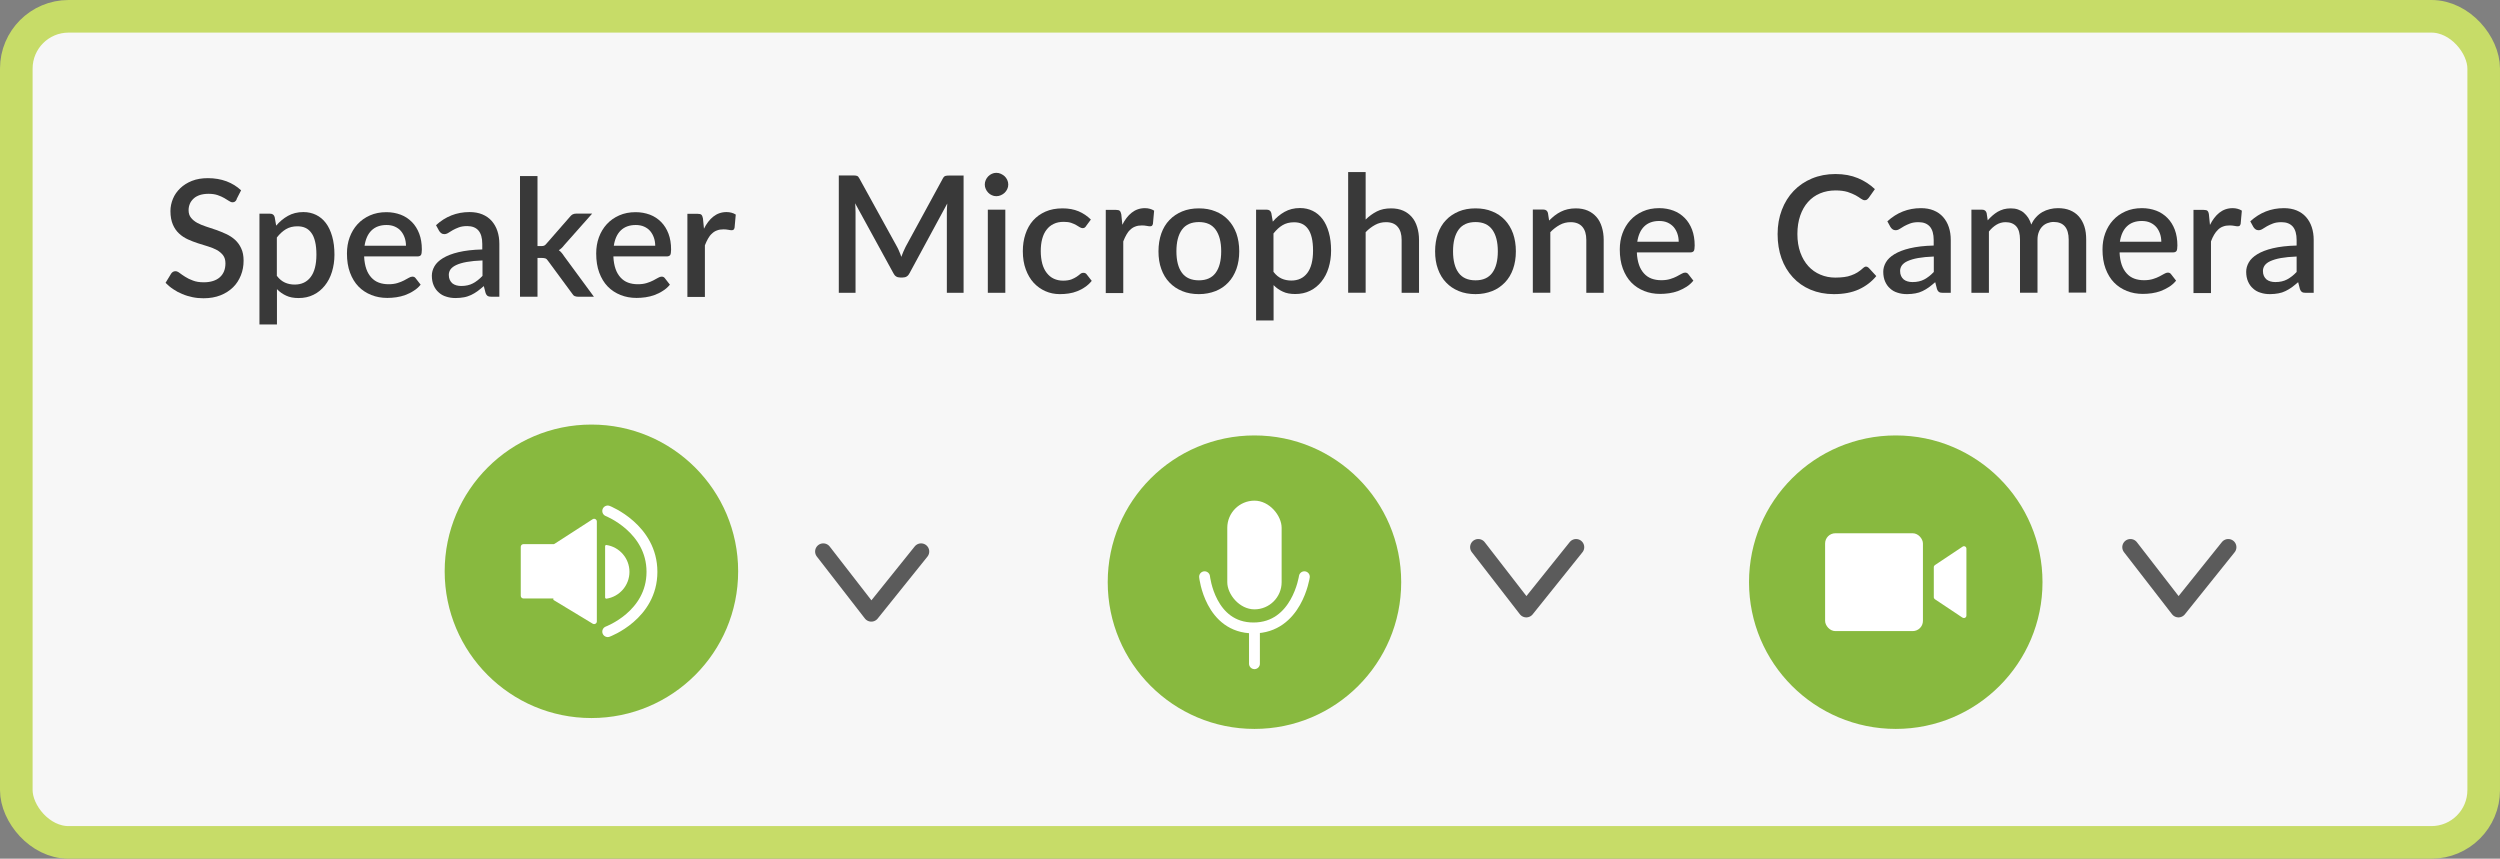 <?xml version="1.0" encoding="UTF-8"?>
<svg id="Layer_2" data-name="Layer 2" xmlns="http://www.w3.org/2000/svg" viewBox="0 0 230 79">
  <rect x="0" y="0" width="230" height="79" fill="#808080" stroke="none"/>
  <defs>
    <style>
      .cls-1 {
        fill: #393939;
      }

      .cls-1, .cls-2, .cls-3 {
        stroke-width: 0px;
      }

      .cls-4 {
        stroke: #5b5b5b;
        stroke-linejoin: round;
        stroke-width: 1.5px;
      }

      .cls-4, .cls-5 {
        fill: none;
        stroke-linecap: round;
      }

      .cls-5 {
        stroke: #fff;
      }

      .cls-5, .cls-6 {
        stroke-miterlimit: 10;
      }

      .cls-2 {
        fill: #fff;
      }

      .cls-6 {
        fill: #f7f7f7;
        stroke: #c7dc68;
        stroke-width: 3px;
      }

      .cls-3 {
        fill: #88b93f;
      }
    </style>
  </defs>
  <g id="Layer_15" data-name="Layer 15">
    <rect class="cls-6" x="1.5" y="1.5" width="227" height="76" rx="4.81" ry="4.81"/>
    <circle class="cls-3" cx="174.41" cy="53.56" r="13.5"/>
    <rect class="cls-2" x="167.91" y="49.06" width="9" height="9" rx=".94" ry=".94"/>
    <path class="cls-2" d="M180.56,56.83l-2.55-1.7c-.06-.04-.1-.11-.1-.19v-2.76c0-.08.04-.15.1-.19l2.55-1.7c.15-.1.35,0,.35.19v6.15c0,.18-.2.29-.35.19Z"/>
    <circle class="cls-3" cx="115.41" cy="53.56" r="13.5"/>
    <rect class="cls-2" x="112.91" y="46.06" width="5" height="10" rx="2.5" ry="2.5"/>
    <path class="cls-5" d="M110.82,53.06s.5,4.71,4.5,4.71,4.68-4.71,4.68-4.71"/>
    <line class="cls-5" x1="115.41" y1="58.06" x2="115.41" y2="61.06"/>
    <circle class="cls-3" cx="54.41" cy="52.56" r="13.5"/>
    <path class="cls-2" d="M50.89,50.06h-2.73c-.14,0-.25.11-.25.25v4.5c0,.14.11.25.25.25h2.75v.13s3.62,2.19,3.62,2.19c.17.1.38-.02.38-.21v-9.19c0-.2-.22-.32-.39-.21l-3.5,2.26s-.09.04-.14.04Z"/>
    <path class="cls-5" d="M55.91,47.01s4.07,1.6,4.07,5.6-4.07,5.5-4.07,5.5"/>
    <path class="cls-2" d="M57.91,52.61c0,1.25-.92,2.29-2.12,2.47-.06,0-.12-.05-.12-.11v-4.73c0-.05.06-.11.12-.1,1.2.18,2.12,1.22,2.12,2.47Z"/>
    <polyline class="cls-4" points="75.74 50.74 80.16 56.44 84.74 50.74"/>
    <polyline class="cls-4" points="136 50.34 140.42 56.05 145 50.34"/>
    <polyline class="cls-4" points="196 50.34 200.42 56.05 205 50.34"/>
    <g>
      <path class="cls-1" d="M21.78,18.35c-.06.09-.11.16-.17.2-.06.04-.13.06-.22.06-.1,0-.2-.04-.32-.12-.12-.08-.26-.17-.44-.27-.17-.1-.38-.19-.61-.27-.23-.08-.52-.12-.84-.12-.3,0-.56.04-.79.11-.23.08-.42.18-.57.32s-.27.29-.35.48-.12.38-.12.6c0,.28.07.5.22.69s.34.34.57.47c.24.13.51.24.81.34.3.1.62.2.93.31s.63.24.93.38c.3.14.58.32.81.53.24.22.43.48.57.79.15.31.22.69.22,1.13,0,.48-.08.93-.25,1.35s-.4.79-.72,1.1-.7.56-1.16.74c-.46.18-.98.27-1.56.27-.35,0-.68-.03-1.01-.1-.33-.07-.64-.16-.94-.29-.3-.12-.58-.27-.84-.45-.26-.17-.49-.37-.7-.58l.51-.84c.04-.07.1-.12.17-.17.07-.04.15-.06.23-.06.11,0,.24.05.38.16s.31.22.51.35c.2.13.44.25.72.35.28.11.61.16,1,.16.63,0,1.13-.16,1.47-.46.35-.31.52-.74.52-1.28,0-.31-.07-.55-.22-.75-.15-.19-.34-.35-.57-.48-.24-.13-.51-.24-.81-.33-.31-.09-.62-.19-.93-.29-.31-.1-.62-.22-.93-.36-.3-.14-.58-.32-.81-.54-.24-.22-.43-.5-.57-.83s-.22-.74-.22-1.23c0-.39.08-.77.23-1.13.15-.37.38-.69.67-.97s.65-.51,1.08-.68c.43-.17.92-.25,1.47-.25.62,0,1.19.1,1.71.29.52.2.96.47,1.34.83l-.43.84Z"/>
      <path class="cls-1" d="M25.4,20.77c.32-.38.68-.68,1.09-.91.41-.23.88-.35,1.42-.35.43,0,.82.09,1.17.26.35.17.65.42.9.75.25.33.44.74.58,1.23.14.49.21,1.05.21,1.68,0,.57-.08,1.09-.23,1.58-.15.49-.37.91-.66,1.27s-.63.64-1.04.84c-.4.2-.86.3-1.37.3-.45,0-.83-.07-1.14-.22-.31-.14-.6-.34-.85-.6v3.25h-1.61v-10.19h.98c.22,0,.36.1.42.31l.14.8ZM25.48,25.39c.22.29.47.49.74.61.27.12.56.18.89.18.63,0,1.12-.23,1.47-.69s.53-1.15.53-2.06c0-.47-.04-.87-.12-1.2-.08-.33-.19-.6-.35-.81-.15-.21-.33-.36-.55-.46s-.46-.14-.73-.14c-.41,0-.76.09-1.06.27-.3.18-.57.43-.83.76v3.55Z"/>
      <path class="cls-1" d="M33.5,23.61c.02.43.09.81.2,1.13.11.32.27.58.46.79.19.21.42.37.69.47.27.1.57.15.9.15s.59-.04.82-.11c.23-.07.43-.15.6-.24.17-.09.31-.17.44-.24.12-.07.23-.11.33-.11.13,0,.23.05.3.15l.46.59c-.19.23-.4.42-.65.57-.24.16-.49.28-.76.38s-.55.17-.83.21c-.29.04-.56.06-.83.06-.53,0-1.02-.09-1.47-.27-.45-.18-.85-.44-1.18-.78s-.59-.77-.78-1.28c-.19-.51-.28-1.1-.28-1.76,0-.53.08-1.03.25-1.49s.41-.86.72-1.2c.31-.34.69-.61,1.14-.81.45-.2.95-.3,1.52-.3.47,0,.9.08,1.31.23.4.15.74.38,1.03.67s.52.66.68,1.08.24.91.24,1.46c0,.25-.03.42-.08.5-.06.08-.16.13-.3.13h-4.91ZM37.35,22.62c0-.27-.04-.52-.12-.75s-.19-.43-.34-.61-.34-.31-.56-.41c-.22-.1-.48-.15-.77-.15-.58,0-1.04.17-1.38.5s-.55.81-.64,1.41h3.8Z"/>
      <path class="cls-1" d="M40.11,20.72c.87-.8,1.9-1.21,3.09-1.21.44,0,.83.07,1.17.21.34.14.63.34.86.6.23.26.41.57.53.93s.18.75.18,1.19v4.86h-.72c-.15,0-.27-.02-.35-.07s-.15-.14-.2-.29l-.16-.62c-.2.17-.39.33-.58.47s-.39.25-.59.35c-.2.09-.42.17-.65.21s-.49.07-.77.07c-.31,0-.6-.04-.87-.13-.27-.08-.5-.21-.69-.39-.2-.17-.35-.39-.46-.64-.11-.25-.17-.55-.17-.9,0-.29.08-.58.24-.86.16-.28.42-.53.78-.75.36-.22.84-.41,1.43-.55.59-.14,1.32-.23,2.19-.25v-.51c0-.55-.12-.96-.35-1.23-.23-.27-.58-.41-1.03-.41-.31,0-.57.04-.78.12-.21.08-.39.16-.55.25-.15.09-.29.17-.41.25-.12.08-.25.12-.38.12-.11,0-.2-.03-.28-.09-.08-.06-.14-.13-.19-.21l-.29-.53ZM44.39,23.96c-.57.02-1.06.07-1.45.14-.4.07-.72.17-.96.28-.24.11-.42.25-.53.4-.11.16-.16.33-.16.51s.03.33.09.46c.06.13.14.23.24.32.1.08.22.14.36.18.14.04.29.06.45.06.42,0,.78-.08,1.08-.24.3-.16.6-.39.88-.69v-1.42Z"/>
      <path class="cls-1" d="M49.45,16.21v6.43h.34c.11,0,.2-.01.27-.04s.14-.09.22-.19l2.14-2.45c.08-.1.16-.18.25-.23.09-.05.21-.08.35-.08h1.46l-2.58,2.91c-.15.2-.31.35-.49.46.1.07.19.15.26.24.08.09.15.19.22.3l2.75,3.74h-1.44c-.13,0-.24-.02-.33-.06-.09-.04-.17-.12-.24-.24l-2.21-3c-.08-.12-.15-.19-.23-.22-.08-.03-.19-.05-.34-.05h-.4v3.57h-1.61v-11.1h1.61Z"/>
      <path class="cls-1" d="M56.43,23.61c.02.43.09.81.2,1.13.11.32.27.58.46.79.19.21.42.37.69.47.27.1.57.15.9.15s.59-.04.82-.11c.23-.07.43-.15.6-.24.17-.09.31-.17.44-.24.12-.07.23-.11.33-.11.13,0,.23.05.3.15l.46.59c-.19.23-.4.42-.65.57-.24.16-.49.28-.76.38s-.55.17-.83.21c-.29.04-.56.06-.83.06-.53,0-1.02-.09-1.47-.27-.45-.18-.85-.44-1.18-.78s-.59-.77-.78-1.28c-.19-.51-.28-1.1-.28-1.76,0-.53.08-1.03.25-1.49s.41-.86.72-1.2c.31-.34.69-.61,1.14-.81.45-.2.95-.3,1.52-.3.47,0,.9.08,1.31.23.4.15.74.38,1.03.67s.52.66.68,1.08.24.91.24,1.46c0,.25-.03.42-.08.5-.06.08-.16.13-.3.13h-4.91ZM60.28,22.62c0-.27-.04-.52-.12-.75s-.19-.43-.34-.61-.34-.31-.56-.41c-.22-.1-.48-.15-.77-.15-.58,0-1.04.17-1.38.5s-.55.81-.64,1.41h3.8Z"/>
      <path class="cls-1" d="M64.75,21.07c.24-.49.53-.87.87-1.14s.75-.42,1.22-.42c.17,0,.32.02.46.06s.27.09.39.17l-.11,1.21c-.02.08-.05.14-.09.18-.04.03-.1.05-.17.05-.08,0-.18-.01-.32-.04s-.29-.04-.44-.04c-.23,0-.42.03-.6.1-.17.06-.33.16-.46.29-.14.12-.26.28-.36.46s-.2.38-.29.62v4.75h-1.61v-7.65h.94c.17,0,.29.03.35.09s.11.17.14.33l.1,1Z"/>
    </g>
    <g>
      <path class="cls-1" d="M88.65,16.14v10.8h-1.54v-7.4c0-.12,0-.25.01-.39s.02-.29.03-.43l-3.47,6.41c-.13.27-.34.4-.62.4h-.25c-.29,0-.49-.13-.62-.4l-3.52-6.43c.01.14.03.29.03.43,0,.15.01.28.01.41v7.4h-1.54v-10.8h1.31c.15,0,.27.01.36.04s.16.11.23.25l3.46,6.28c.08.15.15.29.21.45.07.15.13.31.18.47.06-.16.12-.32.19-.48.07-.16.14-.31.21-.45l3.41-6.26c.07-.14.15-.22.23-.25s.21-.04.36-.04h1.31Z"/>
      <path class="cls-1" d="M92.76,16.98c0,.15-.03.28-.09.41-.06.13-.14.24-.24.34s-.22.17-.35.23-.27.09-.42.09-.28-.03-.41-.09-.24-.13-.33-.23c-.1-.1-.17-.21-.23-.34-.06-.13-.09-.27-.09-.41s.03-.29.09-.42.13-.24.23-.34c.09-.1.21-.17.33-.23.13-.06.26-.09.41-.09s.29.03.42.09c.13.06.25.14.35.23.1.1.18.21.24.34s.09.27.09.42ZM92.49,19.29v7.65h-1.61v-7.65h1.61Z"/>
      <path class="cls-1" d="M99.93,20.79c-.05.07-.1.12-.14.15s-.11.05-.19.05-.17-.03-.27-.09c-.09-.06-.2-.13-.33-.2-.13-.07-.28-.14-.46-.2-.18-.06-.41-.09-.68-.09-.35,0-.66.06-.92.19-.26.12-.48.3-.66.54-.18.23-.31.51-.4.85-.09.33-.13.71-.13,1.12s.05.81.14,1.15c.09.33.23.62.41.85.18.23.39.41.65.53s.54.18.85.18.56-.04.76-.11c.19-.08.36-.16.49-.25s.24-.17.33-.25c.09-.08.19-.11.3-.11.13,0,.23.05.3.15l.46.59c-.19.23-.39.42-.62.57-.22.16-.46.28-.71.38s-.51.17-.78.21c-.27.04-.54.06-.82.06-.48,0-.92-.09-1.33-.27-.41-.18-.77-.44-1.08-.77-.31-.34-.55-.75-.73-1.24-.18-.49-.27-1.04-.27-1.67,0-.57.08-1.09.24-1.57.16-.48.39-.9.7-1.25.31-.35.69-.62,1.14-.82s.98-.3,1.58-.3c.55,0,1.04.09,1.47.27.42.18.8.43,1.13.76l-.43.58Z"/>
      <path class="cls-1" d="M103.24,20.71c.24-.49.53-.87.87-1.14s.75-.42,1.22-.42c.17,0,.32.02.46.06s.27.09.39.17l-.11,1.21c-.02.08-.05.14-.09.18-.04.03-.1.05-.17.05-.08,0-.18-.01-.32-.04s-.29-.04-.44-.04c-.23,0-.42.03-.6.1-.17.06-.33.16-.46.29-.14.12-.26.28-.36.46s-.2.38-.29.62v4.75h-1.61v-7.65h.94c.17,0,.29.03.35.09s.11.17.14.33l.1,1Z"/>
      <path class="cls-1" d="M110.3,19.17c.56,0,1.08.09,1.53.28.46.18.85.45,1.17.79.32.34.57.75.75,1.24.17.49.26,1.03.26,1.64s-.09,1.15-.26,1.63c-.18.48-.42.9-.75,1.24-.32.34-.71.61-1.17.79s-.97.28-1.53.28-1.08-.09-1.54-.28-.85-.45-1.17-.79c-.33-.34-.58-.76-.75-1.24-.18-.49-.26-1.03-.26-1.63s.09-1.15.26-1.64c.17-.48.42-.9.75-1.24.32-.34.72-.6,1.17-.79.46-.19.97-.28,1.54-.28ZM110.3,25.79c.69,0,1.2-.23,1.54-.69.34-.46.51-1.12.51-1.98s-.17-1.52-.51-1.99c-.34-.47-.85-.7-1.54-.7s-1.22.23-1.56.7-.51,1.13-.51,1.99.17,1.52.51,1.98c.34.46.86.69,1.56.69Z"/>
      <path class="cls-1" d="M117.09,20.4c.32-.38.68-.68,1.09-.91.41-.23.88-.35,1.42-.35.43,0,.82.09,1.17.26.35.17.65.42.9.75.25.33.44.74.58,1.23.14.49.21,1.05.21,1.68,0,.57-.08,1.09-.23,1.58-.15.49-.37.91-.66,1.27s-.63.64-1.04.84c-.4.2-.86.3-1.37.3-.45,0-.83-.07-1.14-.22-.31-.14-.6-.34-.85-.6v3.25h-1.61v-10.19h.98c.22,0,.36.1.42.31l.14.8ZM117.17,25.02c.22.29.47.49.74.61.27.12.56.18.89.18.63,0,1.12-.23,1.47-.69s.53-1.15.53-2.06c0-.47-.04-.87-.12-1.2-.08-.33-.19-.6-.35-.81-.15-.21-.33-.36-.55-.46s-.46-.14-.73-.14c-.41,0-.76.09-1.06.27-.3.18-.57.43-.83.76v3.55Z"/>
      <path class="cls-1" d="M125.64,20.2c.31-.31.66-.56,1.03-.75s.81-.28,1.31-.28c.42,0,.79.07,1.11.21.32.14.58.34.8.59.22.25.38.56.49.92.11.36.17.75.17,1.18v4.87h-1.6v-4.87c0-.52-.12-.92-.36-1.2-.24-.29-.6-.43-1.08-.43-.36,0-.69.08-1,.25-.31.17-.6.39-.87.67v5.57h-1.61v-11.1h1.61v4.36Z"/>
      <path class="cls-1" d="M135.75,19.17c.57,0,1.08.09,1.53.28.46.18.85.45,1.17.79s.57.75.75,1.24c.17.49.26,1.03.26,1.64s-.09,1.15-.26,1.63c-.17.48-.42.9-.75,1.24s-.71.61-1.17.79c-.46.18-.97.28-1.53.28s-1.08-.09-1.54-.28-.85-.45-1.17-.79c-.33-.34-.58-.76-.75-1.24-.18-.49-.26-1.03-.26-1.63s.09-1.15.26-1.64c.17-.48.42-.9.75-1.24.32-.34.72-.6,1.17-.79.46-.19.97-.28,1.54-.28ZM135.75,25.79c.69,0,1.2-.23,1.54-.69.34-.46.51-1.12.51-1.98s-.17-1.52-.51-1.99c-.34-.47-.85-.7-1.54-.7s-1.22.23-1.56.7-.51,1.13-.51,1.99.17,1.52.51,1.98c.34.46.86.69,1.56.69Z"/>
      <path class="cls-1" d="M142.51,20.3c.16-.17.34-.32.51-.46.18-.14.37-.26.57-.36.2-.1.41-.18.64-.23.23-.05.47-.08.74-.08.42,0,.79.07,1.11.21.32.14.58.34.8.59.22.25.38.56.49.92.11.36.17.75.17,1.18v4.87h-1.6v-4.87c0-.52-.12-.92-.36-1.2s-.6-.43-1.08-.43c-.36,0-.69.08-1,.25s-.6.39-.87.67v5.57h-1.61v-7.65h.97c.22,0,.36.1.42.31l.11.71Z"/>
      <path class="cls-1" d="M150.59,23.24c.02.43.09.81.2,1.13s.27.58.46.79c.19.21.42.37.69.47s.57.15.9.15.59-.04.82-.11c.23-.07.43-.15.6-.24.17-.09.32-.17.44-.24.12-.07.23-.11.33-.11.13,0,.23.05.3.15l.46.59c-.19.23-.4.42-.64.57s-.5.28-.76.38c-.27.1-.55.17-.83.21-.29.04-.56.06-.83.06-.53,0-1.02-.09-1.47-.27-.45-.18-.85-.44-1.18-.78-.33-.34-.59-.77-.78-1.28-.19-.51-.28-1.1-.28-1.76,0-.53.08-1.03.25-1.49.17-.46.41-.86.72-1.2.31-.34.69-.61,1.14-.81s.95-.3,1.52-.3c.47,0,.91.08,1.31.23.4.15.74.38,1.03.67s.52.66.68,1.08c.16.43.24.91.24,1.46,0,.25-.03.42-.08.5-.06.08-.16.13-.3.13h-4.91ZM154.44,22.25c0-.27-.04-.52-.12-.75-.08-.23-.19-.43-.34-.61-.15-.17-.34-.31-.56-.41-.22-.1-.48-.15-.77-.15-.58,0-1.04.17-1.38.5s-.55.81-.64,1.41h3.8Z"/>
    </g>
    <g>
      <path class="cls-1" d="M171.67,24.53c.09,0,.18.04.25.11l.7.76c-.44.53-.98.94-1.62,1.23-.64.29-1.41.43-2.29.43-.79,0-1.5-.14-2.14-.41s-1.18-.65-1.63-1.14-.8-1.07-1.04-1.74c-.24-.67-.36-1.42-.36-2.23s.13-1.55.39-2.23c.26-.68.62-1.26,1.09-1.75.47-.49,1.03-.87,1.68-1.14.65-.27,1.37-.41,2.16-.41s1.47.13,2.07.38c.6.25,1.12.59,1.56,1.01l-.58.82c-.04.05-.09.1-.14.14s-.13.06-.22.06c-.1,0-.21-.05-.34-.14-.13-.09-.29-.2-.49-.31s-.45-.21-.74-.31c-.3-.09-.67-.14-1.11-.14-.51,0-.99.09-1.42.27-.43.18-.8.44-1.11.79-.31.34-.55.77-.72,1.26-.17.5-.26,1.06-.26,1.69s.09,1.2.27,1.7c.18.5.43.92.74,1.26.31.34.68.6,1.11.78.42.18.88.27,1.37.27.3,0,.57-.02.81-.05.24-.03.46-.08.66-.16.2-.07.39-.16.57-.27.18-.11.35-.25.53-.41.1-.09.2-.13.3-.13Z"/>
      <path class="cls-1" d="M173.64,20.36c.87-.8,1.9-1.21,3.09-1.21.44,0,.83.07,1.17.21.34.14.63.34.86.6.23.26.41.57.53.93.12.36.18.75.18,1.19v4.86h-.72c-.16,0-.27-.02-.35-.07s-.15-.14-.2-.29l-.16-.62c-.2.17-.39.33-.58.47-.19.14-.39.25-.59.35s-.42.17-.65.21-.49.07-.77.07c-.31,0-.6-.04-.87-.13-.27-.08-.5-.21-.69-.39-.2-.17-.35-.39-.46-.64s-.17-.55-.17-.9c0-.29.08-.58.24-.86.16-.28.42-.53.78-.75.36-.22.84-.41,1.43-.55.59-.14,1.32-.23,2.19-.25v-.51c0-.55-.12-.96-.35-1.23-.24-.27-.58-.41-1.04-.41-.31,0-.57.04-.78.12-.21.08-.39.16-.55.25-.16.09-.29.17-.41.25-.12.08-.25.12-.38.12-.11,0-.2-.03-.28-.09-.08-.06-.14-.13-.19-.21l-.29-.53ZM177.92,23.6c-.58.02-1.06.07-1.46.14-.4.07-.71.17-.96.28s-.42.25-.53.4c-.11.16-.16.33-.16.51s.03.33.09.46c.06.13.14.23.24.32.1.08.22.14.36.18.14.04.29.06.45.06.42,0,.78-.08,1.08-.24.3-.16.6-.39.88-.69v-1.42Z"/>
      <path class="cls-1" d="M181.37,26.94v-7.65h.98c.22,0,.36.1.42.31l.1.67c.14-.16.29-.31.44-.44.15-.13.31-.25.48-.35s.36-.17.55-.23c.2-.05.41-.08.64-.08.25,0,.47.03.67.1s.39.17.54.3.29.29.41.47c.11.19.21.39.28.62.12-.27.26-.49.44-.68.17-.19.37-.35.58-.47.21-.12.44-.21.69-.27.24-.06.49-.09.74-.09.41,0,.78.06,1.1.19.32.13.6.32.82.57.22.25.39.55.51.91.12.36.17.77.17,1.23v4.87h-1.61v-4.87c0-.54-.12-.95-.35-1.22s-.58-.41-1.03-.41c-.21,0-.4.04-.58.11-.18.07-.34.17-.47.31-.13.13-.24.3-.32.51-.08.2-.12.44-.12.71v4.87h-1.61v-4.87c0-.56-.11-.97-.34-1.23-.23-.26-.56-.39-.99-.39-.3,0-.58.08-.83.23-.25.15-.49.36-.7.63v5.64h-1.61Z"/>
      <path class="cls-1" d="M195,23.24c.02.43.09.81.2,1.13s.27.58.46.79c.19.21.42.37.69.47s.57.15.9.15.59-.04.82-.11c.23-.07.43-.15.6-.24.17-.09.32-.17.44-.24.12-.07.23-.11.33-.11.13,0,.23.05.3.15l.46.59c-.19.23-.4.42-.64.57s-.5.28-.76.38c-.27.1-.55.17-.83.21-.29.04-.56.06-.83.06-.53,0-1.02-.09-1.47-.27-.45-.18-.85-.44-1.18-.78-.33-.34-.59-.77-.78-1.28-.19-.51-.28-1.1-.28-1.76,0-.53.08-1.03.25-1.49.17-.46.41-.86.72-1.2.31-.34.69-.61,1.14-.81s.95-.3,1.52-.3c.47,0,.91.08,1.31.23.4.15.74.38,1.03.67s.52.66.68,1.08c.16.43.24.91.24,1.46,0,.25-.03.42-.08.5-.06.08-.16.13-.3.13h-4.91ZM198.84,22.25c0-.27-.04-.52-.12-.75-.08-.23-.19-.43-.34-.61-.15-.17-.34-.31-.56-.41-.22-.1-.48-.15-.77-.15-.58,0-1.04.17-1.38.5s-.55.81-.64,1.41h3.8Z"/>
      <path class="cls-1" d="M203.31,20.71c.24-.49.53-.87.87-1.14s.75-.42,1.22-.42c.17,0,.32.02.46.06.14.04.27.09.39.17l-.11,1.21c-.02.08-.05.14-.09.18-.04.03-.1.05-.17.05-.08,0-.18-.01-.32-.04-.14-.03-.29-.04-.44-.04-.23,0-.42.03-.6.1-.17.06-.33.16-.46.29s-.26.28-.36.46c-.11.18-.2.38-.29.62v4.75h-1.61v-7.65h.94c.17,0,.29.03.35.09.06.06.11.17.13.33l.1,1Z"/>
      <path class="cls-1" d="M207.03,20.36c.87-.8,1.9-1.21,3.09-1.21.44,0,.83.07,1.17.21.34.14.63.34.86.6.23.26.41.57.53.93.12.36.18.75.18,1.19v4.86h-.72c-.16,0-.27-.02-.35-.07s-.15-.14-.2-.29l-.16-.62c-.2.17-.39.33-.58.47-.19.14-.39.25-.59.35s-.42.17-.65.21-.49.07-.77.07c-.31,0-.6-.04-.87-.13-.27-.08-.5-.21-.69-.39-.2-.17-.35-.39-.46-.64s-.17-.55-.17-.9c0-.29.08-.58.24-.86.16-.28.42-.53.78-.75.36-.22.84-.41,1.43-.55.59-.14,1.32-.23,2.19-.25v-.51c0-.55-.12-.96-.35-1.23-.24-.27-.58-.41-1.04-.41-.31,0-.57.04-.78.12-.21.08-.39.16-.55.25-.16.09-.29.17-.41.25-.12.08-.25.12-.38.12-.11,0-.2-.03-.28-.09-.08-.06-.14-.13-.19-.21l-.29-.53ZM211.3,23.6c-.58.02-1.06.07-1.46.14-.4.07-.71.17-.96.28s-.42.25-.53.4c-.11.16-.16.33-.16.51s.03.33.09.46c.06.13.14.23.24.32.1.08.22.14.36.18.14.04.29.06.45.06.42,0,.78-.08,1.08-.24.3-.16.6-.39.88-.69v-1.42Z"/>
    </g>
  </g>
</svg>